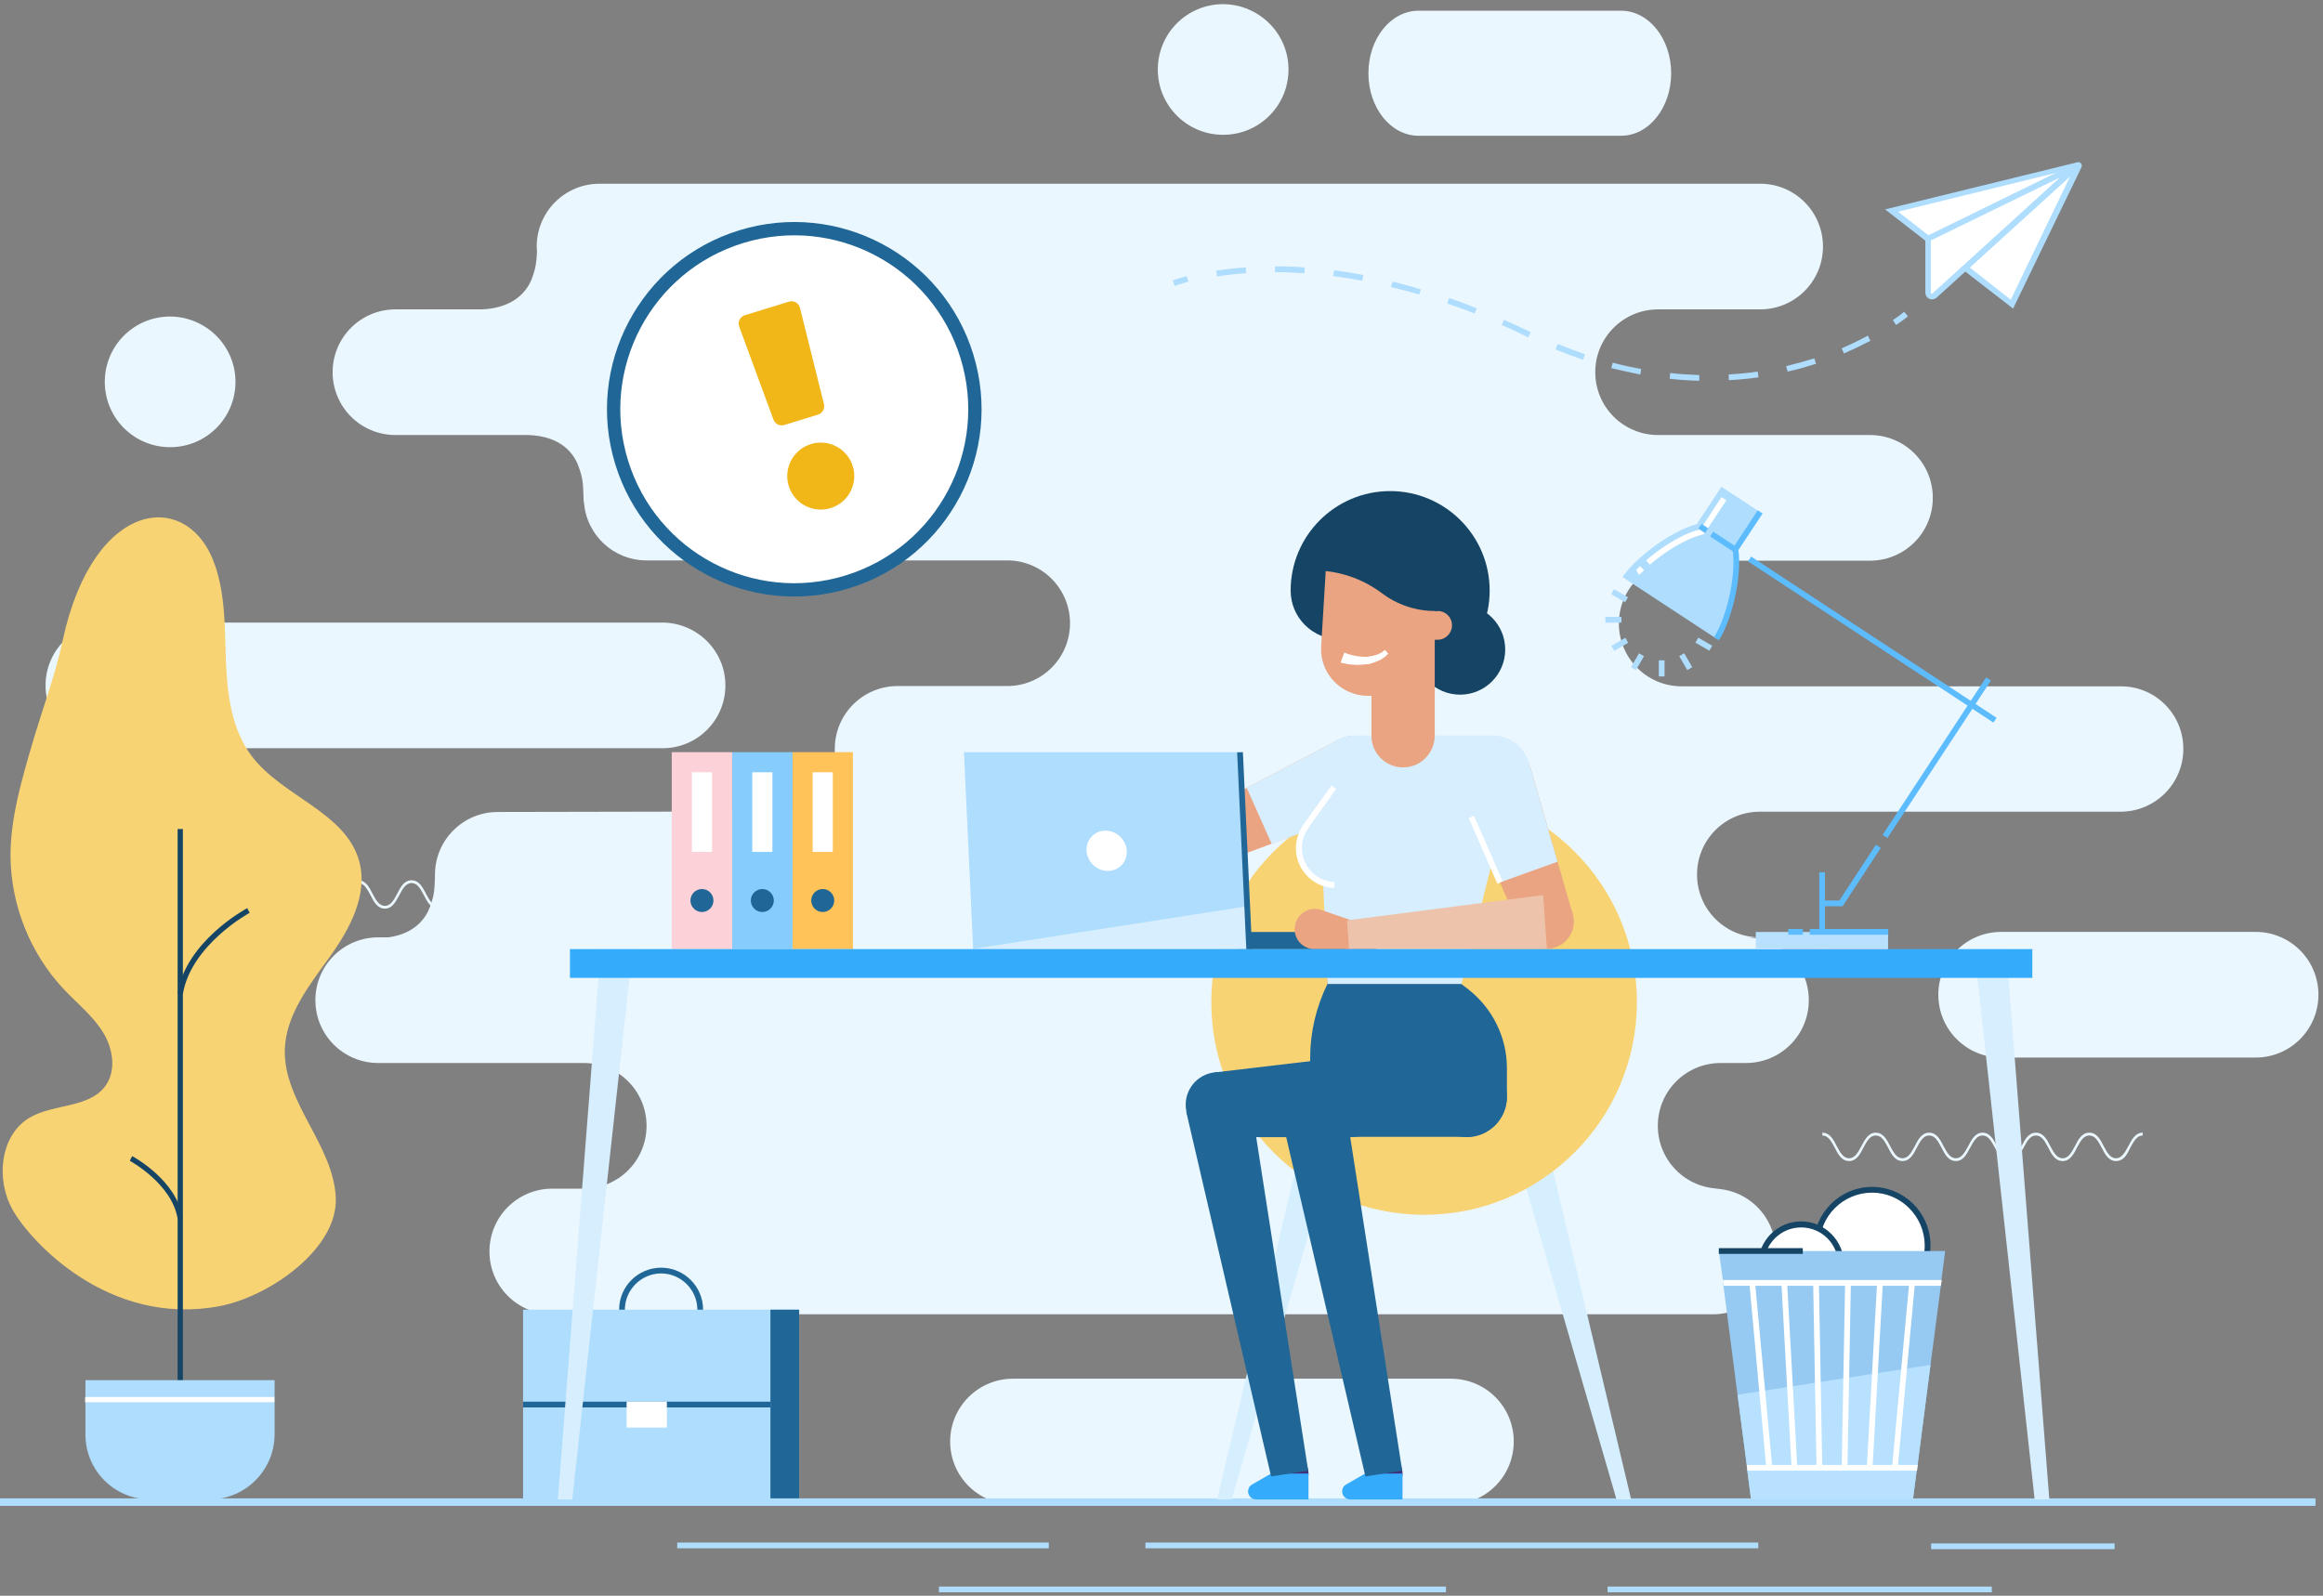<svg width="310" height="213" viewBox="0 0 310 213" fill="none" xmlns="http://www.w3.org/2000/svg">
<rect x="0" y="0" width="310" height="213" fill="#808080" stroke="none"/>
<path d="M282.377 154.975C281.375 154.975 280.893 154.047 280.448 153.156C280.002 152.34 279.594 151.561 278.815 151.561C278.036 151.561 277.628 152.34 277.182 153.156C276.737 154.047 276.255 154.975 275.253 154.975C274.251 154.975 273.769 154.047 273.323 153.156C272.878 152.34 272.47 151.561 271.691 151.561C270.912 151.561 270.503 152.34 270.058 153.156C269.576 154.047 269.13 154.975 268.129 154.975C267.127 154.975 266.644 154.047 266.199 153.156C265.754 152.34 265.346 151.561 264.566 151.561C263.787 151.561 263.379 152.34 262.934 153.156C262.452 154.047 262.006 154.975 261.004 154.975C260.003 154.975 259.52 154.047 259.075 153.156C258.63 152.34 258.221 151.561 257.442 151.561C256.663 151.561 256.255 152.34 255.81 153.156C255.364 154.047 254.882 154.975 253.88 154.975C252.878 154.975 252.396 154.047 251.951 153.156C251.505 152.34 251.097 151.561 250.318 151.561C249.539 151.561 249.131 152.34 248.685 153.156C248.24 154.047 247.758 154.975 246.756 154.975C245.754 154.975 245.272 154.047 244.826 153.156C244.381 152.34 243.973 151.561 243.194 151.561V151.19C244.196 151.19 244.678 152.118 245.123 153.008C245.569 153.824 245.977 154.604 246.756 154.604C247.535 154.604 247.943 153.824 248.389 153.008C248.871 152.118 249.316 151.19 250.318 151.19C251.32 151.19 251.802 152.118 252.248 153.008C252.693 153.824 253.101 154.604 253.88 154.604C254.659 154.604 255.068 153.824 255.513 153.008C255.958 152.118 256.44 151.19 257.442 151.19C258.444 151.19 258.926 152.118 259.372 153.008C259.817 153.824 260.225 154.604 261.004 154.604C261.784 154.604 262.192 153.824 262.637 153.008C263.119 152.118 263.565 151.19 264.566 151.19C265.568 151.19 266.051 152.118 266.496 153.008C266.941 153.824 267.349 154.604 268.129 154.604C268.908 154.604 269.316 153.824 269.761 153.008C270.207 152.118 270.689 151.19 271.691 151.19C272.693 151.19 273.175 152.118 273.62 153.008C274.065 153.824 274.474 154.604 275.253 154.604C276.032 154.604 276.44 153.824 276.885 153.008C277.331 152.118 277.813 151.19 278.815 151.19C279.817 151.19 280.299 152.118 280.744 153.008C281.19 153.824 281.598 154.604 282.377 154.604C283.156 154.604 283.564 153.824 284.01 153.008C284.492 152.118 284.937 151.19 285.939 151.19V151.561C285.16 151.561 284.752 152.34 284.307 153.156C283.861 154.084 283.416 154.975 282.377 154.975Z" fill="#EBF7FF"/>
<path d="M19.303 117.498C20.305 117.498 20.788 118.426 21.233 119.316C21.678 120.133 22.086 120.912 22.865 120.912C23.645 120.912 24.053 120.133 24.498 119.316C24.943 118.426 25.426 117.498 26.427 117.498C27.429 117.498 27.912 118.426 28.357 119.316C28.802 120.133 29.21 120.912 29.99 120.912C30.769 120.912 31.177 120.133 31.622 119.316C32.068 118.426 32.55 117.498 33.552 117.498C34.554 117.498 35.036 118.426 35.481 119.316C35.926 120.133 36.335 120.912 37.114 120.912C37.893 120.912 38.301 120.133 38.746 119.316C39.192 118.426 39.674 117.498 40.676 117.498C41.678 117.498 42.16 118.426 42.605 119.316C43.051 120.133 43.459 120.912 44.238 120.912C45.017 120.912 45.425 120.133 45.871 119.316C46.316 118.426 46.798 117.498 47.8 117.498C48.802 117.498 49.284 118.426 49.73 119.316C50.175 120.133 50.583 120.912 51.362 120.912C52.142 120.912 52.55 120.133 52.995 119.316C53.44 118.426 53.923 117.498 54.924 117.498C55.926 117.498 56.409 118.426 56.854 119.316C57.299 120.133 57.707 120.912 58.486 120.912V121.283C57.485 121.283 57.002 120.355 56.557 119.465C56.112 118.648 55.704 117.869 54.924 117.869C54.145 117.869 53.737 118.648 53.292 119.465C52.809 120.355 52.364 121.283 51.362 121.283C50.361 121.283 49.878 120.355 49.433 119.465C48.988 118.648 48.579 117.869 47.8 117.869C47.021 117.869 46.613 118.648 46.168 119.465C45.722 120.355 45.24 121.283 44.238 121.283C43.236 121.283 42.754 120.355 42.309 119.465C41.863 118.648 41.455 117.869 40.676 117.869C39.897 117.869 39.489 118.648 39.043 119.465C38.561 120.355 38.116 121.283 37.114 121.283C36.112 121.283 35.63 120.355 35.184 119.465C34.739 118.648 34.331 117.869 33.552 117.869C32.773 117.869 32.364 118.648 31.919 119.465C31.474 120.355 30.991 121.283 29.99 121.283C28.988 121.283 28.505 120.355 28.06 119.465C27.615 118.648 27.207 117.869 26.427 117.869C25.648 117.869 25.24 118.648 24.795 119.465C24.35 120.355 23.867 121.283 22.865 121.283C21.864 121.283 21.381 120.355 20.936 119.465C20.491 118.648 20.082 117.869 19.303 117.869C18.524 117.869 18.116 118.648 17.671 119.465C17.188 120.355 16.743 121.283 15.741 121.283V120.912C16.52 120.912 16.929 120.133 17.374 119.316C17.819 118.426 18.302 117.498 19.303 117.498Z" fill="#EBF7FF"/>
<path d="M104.054 108.308C108.507 108.122 110.14 105.673 110.696 104.263C111.401 102.445 111.327 101.74 111.401 100.071C111.401 100.033 111.401 99.996 111.401 99.959C111.401 95.321 115.149 91.573 119.787 91.573H134.406C139.045 91.573 142.792 87.826 142.792 83.188C142.792 78.549 139.045 74.802 134.406 74.802H86.281C81.865 74.802 78.229 71.388 77.932 67.01L77.895 67.047C77.784 64.82 77.932 64.19 77.153 62.112C76.596 60.665 75.001 58.216 70.511 58.067H52.775C48.137 58.067 44.389 54.32 44.389 49.682C44.389 45.043 48.137 41.296 52.775 41.296H64.314C68.767 41.11 70.4 38.661 70.956 37.251C71.55 35.656 71.587 34.877 71.661 33.578C71.661 33.355 71.624 33.133 71.624 32.91C71.624 28.272 75.372 24.524 80.01 24.524H234.888C239.526 24.524 243.273 28.272 243.273 32.91C243.273 37.548 239.526 41.296 234.888 41.296H221.27C216.632 41.296 212.884 45.043 212.884 49.682C212.884 54.32 216.632 58.067 221.27 58.067H249.544C254.182 58.067 257.93 61.815 257.93 66.453C257.93 71.091 254.182 74.839 249.544 74.839H224.424C219.786 74.839 216.038 78.587 216.038 83.225C216.038 87.863 219.786 91.611 224.424 91.611H282.976C287.614 91.573 291.362 95.321 291.362 99.959C291.362 104.597 287.614 108.345 282.976 108.345H234.85C230.212 108.345 226.465 112.093 226.465 116.731C226.465 121.369 230.212 125.117 234.85 125.117H232.995C237.633 125.117 241.381 128.864 241.381 133.502C241.381 138.141 237.633 141.888 232.995 141.888H229.619C224.98 141.888 221.233 145.636 221.233 150.274C221.233 154.912 224.98 158.66 229.619 158.66H228.58C233.218 158.66 236.965 162.407 236.965 167.046C236.965 171.684 233.218 175.431 228.58 175.431H73.702C69.064 175.431 65.316 171.684 65.316 167.046C65.316 162.407 69.064 158.66 73.702 158.66H77.895C82.533 158.66 86.281 154.912 86.281 150.274C86.281 145.636 82.533 141.888 77.895 141.888H50.474C45.836 141.888 42.088 138.141 42.088 133.502C42.088 128.864 45.836 125.117 50.474 125.117H51.81C55.446 124.634 56.856 122.445 57.339 121.146C58.007 119.402 57.969 118.66 58.044 117.176C58.044 117.028 58.044 116.879 58.044 116.768C58.044 112.13 61.791 108.382 66.43 108.382L104.054 108.308Z" fill="#EBF7FF"/>
<path d="M223.014 9.776C223.014 14.391 220.029 18.119 216.334 18.119H189.292C185.598 18.119 182.613 14.391 182.613 9.776C182.613 5.161 185.598 1.432 189.292 1.432H216.334C220.029 1.432 223.014 5.161 223.014 9.776Z" fill="#EBF7FF"/>
<path d="M96.803 91.487C96.803 96.125 93.055 99.873 88.417 99.873H14.466C9.828 99.873 6.08 96.125 6.08 91.487C6.08 86.849 9.828 83.101 14.466 83.101H88.417C93.055 83.138 96.803 86.886 96.803 91.487Z" fill="#EBF7FF"/>
<path d="M309.39 132.776C309.39 137.414 305.643 141.162 301.005 141.162H267.053C262.415 141.162 258.667 137.414 258.667 132.776C258.667 128.138 262.415 124.39 267.053 124.39H301.005C305.643 124.39 309.39 128.138 309.39 132.776Z" fill="#EBF7FF"/>
<path d="M202.009 192.414C202.009 197.052 198.261 200.8 193.623 200.8H135.182C130.544 200.8 126.796 197.052 126.796 192.414C126.796 187.776 130.544 184.028 135.182 184.028H193.623C198.261 184.028 202.009 187.776 202.009 192.414Z" fill="#EBF7FF"/>
<path d="M31.424 50.968C31.424 55.792 27.528 59.688 22.705 59.688C17.881 59.688 13.985 55.792 13.985 50.968C13.985 46.145 17.881 42.248 22.705 42.248C27.528 42.286 31.424 46.182 31.424 50.968Z" fill="#EBF7FF"/>
<path d="M171.948 9.274C171.948 14.098 168.052 17.994 163.228 17.994C158.404 17.994 154.508 14.098 154.508 9.274C154.508 4.45 158.404 0.554 163.228 0.554C168.052 0.592 171.948 4.488 171.948 9.274Z" fill="#EBF7FF"/>
<path d="M233.687 74.292L233.265 74.934L266.015 96.45L266.437 95.808L233.687 74.292Z" fill="#5DBCFD"/>
<path d="M265.041 90.425L251.235 111.432L251.877 111.854L265.682 90.846L265.041 90.425Z" fill="#5DBCFD"/>
<path d="M245.885 120.968H243.467V120.2H245.462L250.336 112.755L250.989 113.177L245.885 120.968Z" fill="#5DBCFD"/>
<path d="M113.822 100.397H105.763V126.686H113.822V100.397Z" fill="#FFC359"/>
<path d="M111.136 103.083H108.45V113.714H111.136V103.083Z" fill="white"/>
<path d="M111.328 120.2C111.328 121.044 110.637 121.735 109.793 121.735C108.949 121.735 108.258 121.044 108.258 120.2C108.258 119.356 108.949 118.665 109.793 118.665C110.637 118.665 111.328 119.356 111.328 120.2Z" fill="#206797"/>
<path d="M105.762 100.397H97.703V126.686H105.762V100.397Z" fill="#86CDFD"/>
<path d="M103.076 103.083H100.389V113.714H103.076V103.083Z" fill="white"/>
<path d="M103.266 120.2C103.266 121.044 102.575 121.735 101.73 121.735C100.886 121.735 100.195 121.044 100.195 120.2C100.195 119.356 100.886 118.665 101.73 118.665C102.575 118.665 103.266 119.356 103.266 120.2Z" fill="#206797"/>
<path d="M97.704 100.397H89.644V126.686H97.704V100.397Z" fill="#FCD1D8"/>
<path d="M95.019 103.083H92.332V113.714H95.019V103.083Z" fill="white"/>
<path d="M95.209 120.2C95.209 121.044 94.518 121.735 93.674 121.735C92.829 121.735 92.139 121.044 92.139 120.2C92.139 119.356 92.829 118.665 93.674 118.665C94.518 118.665 95.209 119.356 95.209 120.2Z" fill="#206797"/>
<path d="M88.225 180.415C85.116 180.415 82.622 177.882 82.622 174.812C82.622 171.703 85.154 169.209 88.225 169.209C91.333 169.209 93.828 171.742 93.828 174.812C93.828 177.921 91.295 180.415 88.225 180.415ZM88.225 169.976C85.577 169.976 83.389 172.164 83.389 174.812C83.389 177.46 85.577 179.648 88.225 179.648C90.873 179.648 93.06 177.46 93.06 174.812C93.06 172.164 90.873 169.976 88.225 169.976Z" fill="#206797"/>
<path d="M106.648 174.812H69.805V200.141H106.648V174.812Z" fill="#AEDDFE"/>
<path d="M106.647 174.812H102.81V200.141H106.647V174.812Z" fill="#206797"/>
<path d="M102.81 187.093H69.805V187.861H102.81V187.093Z" fill="#206797"/>
<path d="M88.993 187.093H83.62V190.547H88.993V187.093Z" fill="white"/>
<path d="M309 200H0V201H309V200Z" fill="#AEDDFE"/>
<path d="M234.637 205.898H152.854V206.666H234.637V205.898Z" fill="#AEDDFE"/>
<path d="M265.799 211.77H214.526V212.538H265.799V211.77Z" fill="#AEDDFE"/>
<path d="M192.963 211.77H125.302V212.538H192.963V211.77Z" fill="#AEDDFE"/>
<path d="M282.19 206.013H257.705V206.781H282.19V206.013Z" fill="#AEDDFE"/>
<path d="M139.958 205.899H90.374V206.666H139.958V205.899Z" fill="#AEDDFE"/>
<path d="M8.38 85.413C7.364 90.182 5.61 94.775 4.243 99.474C2.84 104.313 1.403 109.221 1.403 114.236C1.438 120.792 4.032 127.279 8.521 132.048C10.274 133.906 12.343 135.554 13.71 137.728C15.078 139.902 15.568 142.883 14.061 144.951C11.887 147.932 7.188 147.301 3.997 149.159C-0.035 151.508 -0.596 157.504 1.718 161.536C3.997 165.604 14.446 177.175 29.348 174.335C36.011 173.037 45.057 166.691 44.812 159.923C44.531 152.841 37.799 147.125 38.009 140.077C38.149 135.449 41.27 131.522 43.97 127.77C46.67 124.018 49.159 119.425 47.932 114.937C46.109 108.38 37.658 106.346 33.556 100.876C30.926 97.37 30.33 92.742 30.155 88.359C29.98 83.976 30.12 79.487 28.647 75.315C25.106 65.252 12.483 66.444 8.38 85.413Z" fill="#F7D374"/>
<path d="M24.405 110.659H23.704V186.852H24.405V110.659Z" fill="#154465"/>
<path d="M24.405 132.679L23.704 132.574C24.826 125.667 32.68 121.389 32.996 121.214L33.312 121.845C33.276 121.845 25.492 126.123 24.405 132.679Z" fill="#154465"/>
<path d="M23.702 162.658C22.931 157.995 17.391 154.979 17.321 154.944L17.636 154.313C17.882 154.453 23.562 157.539 24.369 162.553L23.702 162.658Z" fill="#154465"/>
<path d="M27.95 200.142H20.061C15.257 200.142 11.4 196.25 11.4 191.481V184.223H36.646V191.481C36.611 196.285 32.719 200.142 27.95 200.142Z" fill="#AEDDFE"/>
<path d="M36.605 186.467H11.359V187.168H36.605V186.467Z" fill="white"/>
<path d="M181.216 142.037L164.368 200.141H162.411L176.227 142.037H181.216Z" fill="#D6EFFF"/>
<path d="M198.869 142.037L215.717 200.141H217.674L203.858 142.037H198.869Z" fill="#D6EFFF"/>
<path d="M190.043 162.148C205.727 162.148 218.442 149.433 218.442 133.748C218.442 118.063 205.727 105.348 190.043 105.348C174.358 105.348 161.643 118.063 161.643 133.748C161.643 149.433 174.358 162.148 190.043 162.148Z" fill="#F7D374"/>
<path d="M186.092 140.272C191.031 140.272 195.035 136.269 195.035 131.33C195.035 126.392 191.031 122.388 186.092 122.388C181.154 122.388 177.15 126.392 177.15 131.33C177.15 136.269 181.154 140.272 186.092 140.272Z" fill="#AB9AF7"/>
<path d="M135.585 123.194C135.202 122.196 135.739 121.083 136.737 120.737C137.735 120.354 138.848 120.891 139.193 121.889C139.577 122.887 139.039 124 138.042 124.345C137.044 124.69 135.931 124.153 135.585 123.194Z" fill="#FF95A9"/>
<path d="M180.832 108.188C183.588 108.188 185.822 105.954 185.822 103.199C185.822 100.443 183.588 98.21 180.832 98.21C178.077 98.21 175.843 100.443 175.843 103.199C175.843 105.954 178.077 108.188 180.832 108.188Z" fill="#AB9AF7"/>
<path d="M132.704 120.699C132.397 120.699 132.128 120.776 131.821 120.853C130.44 121.352 129.71 122.925 130.248 124.307C130.747 125.688 132.32 126.417 133.702 125.88L138.038 124.268L137.348 120.546L132.704 120.699Z" fill="#FF95A9"/>
<path d="M162.781 115.149C164.653 114.466 165.617 112.396 164.935 110.524C164.253 108.652 162.183 107.688 160.311 108.37C158.439 109.052 157.474 111.123 158.157 112.995C158.839 114.866 160.909 115.831 162.781 115.149Z" fill="#FF95A9"/>
<path d="M178.528 98.786L159.876 108.572L162.793 115.173L182.558 107.881L178.528 98.786Z" fill="#EAA481"/>
<path d="M159.879 108.572L136.468 120.814L138.042 124.307L162.796 115.173L159.879 108.572Z" fill="#FF95A9"/>
<path d="M172.123 199.182C173.501 199.182 174.618 198.065 174.618 196.687C174.618 195.31 173.501 194.193 172.123 194.193C170.746 194.193 169.629 195.31 169.629 196.687C169.629 198.065 170.746 199.182 172.123 199.182Z" fill="#40327A"/>
<path d="M177.146 131.33H185.052H194.992L195.952 132.059C199.175 134.592 201.094 138.468 201.094 142.536V146.374C201.094 149.329 198.676 151.747 195.721 151.747H180.217C177.262 151.747 174.844 149.329 174.844 146.374V141.116C174.844 137.739 175.65 134.4 177.146 131.33Z" fill="#206797"/>
<path d="M202.823 123.501C202.554 121.505 203.974 119.702 205.931 119.433C207.927 119.164 209.731 120.584 209.999 122.542C210.268 124.537 208.848 126.341 206.891 126.61C204.895 126.917 203.091 125.497 202.823 123.501Z" fill="#EAA481"/>
<path d="M204.051 101.817L209.884 122.042L203.091 124.499L194.687 105.194L204.051 101.817Z" fill="#EAA481"/>
<path d="M175.883 103.429L177.188 131.33H195.033L202.402 102.009C202.901 100.052 201.443 98.171 199.409 98.171H180.872C177.994 98.21 175.729 100.589 175.883 103.429Z" fill="#D7EEFE"/>
<path d="M185.512 101.472C186.471 104.043 185.128 106.922 182.557 107.881C179.986 108.841 177.107 107.497 176.148 104.926C175.188 102.355 176.532 99.476 179.103 98.517C181.713 97.558 184.553 98.901 185.512 101.472Z" fill="#D7EEFE"/>
<path d="M188.544 107.536L182.403 116.094L182.327 116.056C181.175 117.706 179.064 118.55 176.992 118.013C174.344 117.322 172.809 114.597 173.5 111.988C173.653 111.373 173.922 110.798 174.306 110.337H174.267L180.408 101.779L188.544 107.536Z" fill="#D7EEFE"/>
<path d="M202.988 106.497C204.81 104.43 204.612 101.278 202.546 99.455C200.479 97.633 197.326 97.831 195.504 99.897C193.681 101.964 193.879 105.117 195.946 106.939C198.013 108.762 201.165 108.564 202.988 106.497Z" fill="#D7EEFE"/>
<path d="M194.687 105.194L200.175 117.782L207.85 115.019L204.051 101.817L194.687 105.194Z" fill="#D7EEFE"/>
<path d="M182.562 107.881L169.705 112.64L166.366 105.156L178.532 98.786L182.562 107.881Z" fill="#D7EEFE"/>
<path d="M180.217 151.785C183.184 151.785 185.59 149.38 185.59 146.412C185.59 143.445 183.184 141.039 180.217 141.039C177.249 141.039 174.844 143.445 174.844 146.412C174.844 149.38 177.249 151.785 180.217 151.785Z" fill="#206797"/>
<path d="M195.724 151.785C198.691 151.785 201.097 149.38 201.097 146.412C201.097 143.445 198.691 141.039 195.724 141.039C192.757 141.039 190.351 143.445 190.351 146.412C190.351 149.38 192.757 151.785 195.724 151.785Z" fill="#206797"/>
<path d="M169.625 196.687H174.615V200.141H167.63C167.054 200.141 166.555 199.681 166.555 199.067C166.555 198.683 166.747 198.338 167.092 198.146L169.625 196.687Z" fill="#35ABFC"/>
<path d="M162.566 151.785C164.961 151.785 166.903 149.844 166.903 147.448C166.903 145.053 164.961 143.112 162.566 143.112C160.171 143.112 158.229 145.053 158.229 147.448C158.229 149.844 160.171 151.785 162.566 151.785Z" fill="#206797"/>
<path d="M158.303 148.408L169.625 197.071L174.575 196.303L166.9 147.064L158.303 148.408Z" fill="#206797"/>
<path d="M184.671 199.182C186.049 199.182 187.165 198.065 187.165 196.687C187.165 195.31 186.049 194.193 184.671 194.193C183.293 194.193 182.176 195.31 182.176 196.687C182.176 198.065 183.293 199.182 184.671 199.182Z" fill="#40327A"/>
<path d="M182.175 196.687H187.164V200.141H180.18C179.604 200.141 179.105 199.681 179.105 199.067C179.105 198.683 179.297 198.338 179.642 198.146L182.175 196.687Z" fill="#35ABFC"/>
<path d="M175.153 151.785C177.548 151.785 179.489 149.844 179.489 147.449C179.489 145.053 177.548 143.112 175.153 143.112C172.758 143.112 170.816 145.053 170.816 147.449C170.816 149.844 172.758 151.785 175.153 151.785Z" fill="#40327A"/>
<path d="M170.852 148.408L182.212 197.071L187.124 196.303L179.449 147.064L170.852 148.408Z" fill="#206797"/>
<path d="M191.463 87.809H183.02V98.21H191.463V87.809Z" fill="#EAA481"/>
<path d="M187.237 102.431C189.569 102.431 191.459 100.541 191.459 98.209C191.459 95.878 189.569 93.988 187.237 93.988C184.906 93.988 183.016 95.878 183.016 98.209C183.016 100.541 184.906 102.431 187.237 102.431Z" fill="#EAA481"/>
<path d="M194.842 92.722C198.17 92.722 200.868 90.024 200.868 86.696C200.868 83.368 198.17 80.671 194.842 80.671C191.515 80.671 188.817 83.368 188.817 86.696C188.817 90.024 191.515 92.722 194.842 92.722Z" fill="#154465"/>
<path d="M172.235 78.829C172.235 71.499 178.184 65.55 185.514 65.55C192.844 65.55 198.793 71.499 198.793 78.829C198.793 86.159 192.844 92.108 185.514 92.108L178.76 85.353C175.152 85.315 172.235 82.436 172.235 78.829Z" fill="#154465"/>
<path d="M191.848 85.391H189.929V81.554H191.848C192.922 81.554 193.767 82.398 193.767 83.472C193.767 84.509 192.922 85.391 191.848 85.391Z" fill="#EAA481"/>
<path d="M177.034 74.262H191.464V92.875H182.522C178.953 92.875 176.075 89.843 176.305 86.274L177.034 74.262Z" fill="#EAA481"/>
<path d="M191.466 81.554H191.85V70.462H180.413C177.381 70.462 174.963 72.918 174.963 75.912V76.142H175.347C178.609 76.142 181.795 77.217 184.404 79.174C186.438 80.709 188.933 81.554 191.466 81.554Z" fill="#154465"/>
<path d="M165.222 126.703H183.643V124.4H165.222V126.703Z" fill="#206797"/>
<path d="M166.71 126.687H129.867V126.648L129.598 120.93L128.639 100.398H165.482L166.441 120.968L166.71 126.687Z" fill="#AEDDFE"/>
<path d="M149.66 115.492C150.667 114.461 150.599 112.761 149.507 111.694C148.416 110.628 146.714 110.599 145.707 111.63C144.7 112.661 144.768 114.361 145.86 115.428C146.951 116.494 148.653 116.523 149.66 115.492Z" fill="white"/>
<path d="M166.711 126.686H129.6L129.868 126.648L166.442 120.968L166.711 126.686Z" fill="#D7EEFE"/>
<path d="M179.605 141.078L162.066 143.15L162.565 151.785H180.219L179.605 141.078Z" fill="#206797"/>
<path d="M178.183 124.153C177.837 125.151 178.375 126.264 179.373 126.609C180.37 126.955 181.483 126.417 181.829 125.419C182.174 124.422 181.637 123.309 180.639 122.963C179.641 122.618 178.528 123.155 178.183 124.153Z" fill="#FF95A9"/>
<path d="M174.541 126.533C174.848 126.648 175.117 126.686 175.424 126.686H180.029L180.681 122.964L176.345 121.467C174.925 120.968 173.428 121.736 172.929 123.117C172.43 124.499 173.121 126.034 174.541 126.533Z" fill="#EAA481"/>
<path d="M206.432 126.686H180.028L179.759 122.848L205.933 119.471L206.432 126.686Z" fill="#EDC3AB"/>
<path d="M196.699 108.885L195.996 109.192L199.818 117.95L200.522 117.643L196.699 108.885Z" fill="white"/>
<path d="M176.88 118.358C174.04 117.591 172.352 114.674 173.119 111.834C173.273 111.335 173.465 110.836 173.733 110.376L173.964 110.03L177.686 104.849L178.3 105.31L174.846 110.145L174.616 110.491C174.271 110.951 174.04 111.45 173.887 112.026C173.234 114.444 174.693 116.938 177.111 117.591C177.456 117.667 177.801 117.744 178.108 117.744L178.07 118.512C177.686 118.512 177.302 118.473 176.88 118.358Z" fill="white"/>
<g clip-path="url(#clip0)">
<path d="M179.39 87.111C179.39 87.111 179.461 87.111 179.602 87.181C179.744 87.252 179.956 87.323 180.239 87.393C180.733 87.535 181.511 87.676 182.218 87.676C182.359 87.676 182.571 87.676 182.783 87.606C182.925 87.606 183.137 87.535 183.278 87.535C183.349 87.464 183.561 87.464 183.702 87.393C183.844 87.323 183.985 87.323 184.056 87.252C184.197 87.181 184.268 87.111 184.409 87.111C184.48 86.969 184.55 86.969 184.621 86.899C184.762 86.828 184.833 86.757 184.833 86.757L185.257 87.252C185.257 87.252 185.187 87.323 185.045 87.464C184.974 87.535 184.904 87.606 184.833 87.676C184.692 87.747 184.55 87.818 184.48 87.888C184.338 88.03 184.197 88.1 183.985 88.171C183.844 88.242 183.631 88.312 183.49 88.383C183.278 88.454 183.066 88.524 182.854 88.595C182.713 88.666 182.5 88.666 182.288 88.666C181.44 88.807 180.592 88.737 179.956 88.666C179.602 88.595 179.39 88.524 179.178 88.524C179.037 88.454 178.896 88.454 178.896 88.454L179.39 87.111Z" fill="white"/>
</g>
<path d="M165.862 100.393L165.095 100.429L166.32 126.727L167.087 126.691L165.862 100.393Z" fill="#206797"/>
<path d="M84.427 126.686L84.004 130.524L76.367 200.142H74.448L80.167 126.686H84.427Z" fill="#D7EEFE"/>
<path d="M263.5 126.686L263.883 130.524L271.52 200.141H273.478L267.721 126.686H263.5Z" fill="#D7EEFE"/>
<path d="M271.211 126.686H76.059V130.524H271.211V126.686Z" fill="#35ABFC"/>
<path d="M243.542 116.439H242.775V126.686H243.542V116.439Z" fill="#5DBCFD"/>
<path d="M229.032 85.238L216.521 77.025C218.094 74.645 222.738 70.961 226.423 69.963L229.723 64.974L234.866 68.352L231.565 73.341C232.141 77.14 230.606 82.858 229.032 85.238Z" fill="#AEDDFE"/>
<path d="M220.167 75.375L219.668 74.799C221.434 73.264 224.197 71.383 226.653 70.731L226.922 70.654L229.723 66.356L230.376 66.778L227.382 71.307L226.807 71.46C224.926 71.998 222.355 73.494 220.167 75.375Z" fill="white"/>
<path d="M218.521 77.025L217.945 76.526C218.214 76.219 218.521 75.912 218.866 75.567L219.404 76.104C219.058 76.411 218.751 76.718 218.521 77.025Z" fill="white"/>
<path d="M229.382 85.468L228.73 85.046C230.303 82.666 231.723 77.063 231.225 73.417L231.186 73.264L234.563 68.121L235.216 68.543L231.992 73.417C232.491 77.255 230.994 82.974 229.382 85.468Z" fill="#5DBCFD"/>
<path d="M229.032 85.238L216.521 77.025L229.032 85.238Z" fill="#DDD6FF"/>
<path d="M227.065 69.927L226.644 70.569L227.542 71.159L227.963 70.517L227.065 69.927Z" fill="#5DBCFD"/>
<path d="M228.63 70.966L228.209 71.608L231.385 73.694L231.806 73.053L228.63 70.966Z" fill="#5DBCFD"/>
<path d="M234.305 126.703H251.959V124.4H234.305V126.703Z" fill="#B7E1FF"/>
<path d="M240.591 124H238.634V124.767H240.591V124Z" fill="#5DBCFD"/>
<path d="M251.985 124H241.508V124.767H251.985V124Z" fill="#5DBCFD"/>
<path d="M257.124 167.395C257.78 163.357 255.038 159.553 251 158.897C246.962 158.242 243.157 160.984 242.502 165.022C241.846 169.06 244.588 172.865 248.626 173.52C252.664 174.176 256.469 171.433 257.124 167.395Z" fill="white"/>
<path d="M249.829 174.007C245.531 174.007 242.039 170.515 242.039 166.216C242.039 161.918 245.531 158.426 249.829 158.426C254.128 158.426 257.62 161.918 257.62 166.216C257.62 170.515 254.089 174.007 249.829 174.007ZM249.829 159.193C245.953 159.193 242.806 162.34 242.806 166.216C242.806 170.093 245.953 173.239 249.829 173.239C253.705 173.239 256.852 170.093 256.852 166.216C256.814 162.34 253.667 159.193 249.829 159.193Z" fill="#154465"/>
<path d="M242.399 173.676C245.121 172.548 246.413 169.428 245.286 166.706C244.158 163.984 241.038 162.691 238.316 163.819C235.594 164.946 234.301 168.067 235.429 170.789C236.556 173.511 239.677 174.803 242.399 173.676Z" fill="white"/>
<path d="M240.354 174.466C237.207 174.466 234.636 171.895 234.636 168.748C234.636 165.601 237.207 163.03 240.354 163.03C243.501 163.03 246.072 165.601 246.072 168.748C246.072 171.933 243.501 174.466 240.354 174.466ZM240.354 163.835C237.629 163.835 235.403 166.061 235.403 168.786C235.403 171.511 237.629 173.737 240.354 173.737C243.079 173.737 245.305 171.511 245.305 168.786C245.305 166.023 243.079 163.835 240.354 163.835Z" fill="#154465"/>
<path d="M259.578 166.983L259.079 170.859L259.002 171.627L257.621 182.181L255.97 194.999L255.779 196.304L255.28 200.142H233.673L233.174 196.304L233.097 195.536L231.869 186.172L229.989 171.627L229.912 170.859L229.375 166.983H259.578Z" fill="#96CAF2"/>
<path d="M257.621 182.181L255.971 194.999L255.779 196.304L255.28 200.141H233.673L233.174 196.304L233.098 195.536L231.87 186.172L257.621 182.181Z" fill="#B7E1FF"/>
<path d="M236.475 195.882L235.708 195.92L235.669 195.537L233.482 171.627L233.443 171.282L234.211 171.205L234.249 171.627L236.475 195.537V195.882Z" fill="white"/>
<path d="M238.491 171.243L237.725 171.285L239.081 195.925L239.848 195.883L238.491 171.243Z" fill="white"/>
<path d="M242.732 171.233L241.964 171.247L242.412 195.919L243.179 195.905L242.732 171.233Z" fill="white"/>
<path d="M246.228 171.24L245.77 195.912L246.537 195.926L246.995 171.254L246.228 171.24Z" fill="white"/>
<path d="M250.492 171.257L249.117 195.895L249.884 195.937L251.259 171.3L250.492 171.257Z" fill="white"/>
<path d="M255.551 171.282L255.513 171.627L253.287 195.537L253.249 195.92L252.481 195.882L252.519 195.537L254.745 171.627L254.784 171.205L255.551 171.282Z" fill="white"/>
<path d="M229.916 170.859L230.031 171.626H259.007L259.122 170.859H229.916ZM255.898 195.536H233.101L233.217 196.303H255.821L255.975 195.037L255.898 195.536Z" fill="white"/>
<path d="M240.581 166.599H229.375V167.366H240.581V166.599Z" fill="#154465"/>
<path d="M277.391 22.08L268.487 40.578L262.231 35.742L277.045 22.233C277.045 22.233 277.045 22.195 277.007 22.195L257.242 31.828L252.368 28.028L277.314 21.965C277.352 21.965 277.391 22.041 277.391 22.08Z" fill="white"/>
<path d="M268.642 41.192L261.657 35.78L274.898 23.73L257.244 32.365L251.564 27.951L277.239 21.657C277.392 21.619 277.584 21.657 277.699 21.811C277.815 21.964 277.853 22.118 277.776 22.31L268.642 41.192ZM262.847 35.704L268.335 40.002L276.279 23.499L262.847 35.704ZM253.291 28.258L257.359 31.405L274.36 23.077L253.291 28.258Z" fill="#AEDDFE"/>
<path d="M277.048 22.235L262.234 35.706L258.128 39.428C257.782 39.736 257.283 39.505 257.283 39.045V31.83L277.048 22.235C277.086 22.235 277.048 22.197 277.048 22.235Z" fill="white"/>
<path d="M257.818 39.964C257.703 39.964 257.587 39.925 257.472 39.887C257.127 39.734 256.935 39.427 256.935 39.081V31.636L257.165 31.521L277.199 21.734L277.582 22.272L277.352 22.54L258.432 39.734C258.24 39.887 258.048 39.964 257.818 39.964ZM257.664 32.096V39.081C257.664 39.158 257.703 39.196 257.741 39.196C257.779 39.196 257.818 39.235 257.895 39.158L274.896 23.692L257.664 32.096Z" fill="#AEDDFE"/>
<path d="M253.02 43.38L252.598 42.727C253.595 42.075 254.094 41.614 254.094 41.614L254.593 42.19C254.593 42.267 254.056 42.689 253.02 43.38Z" fill="#AEDDFE"/>
<path d="M226.767 50.825C225.462 50.787 224.119 50.71 222.814 50.556L222.891 49.789C224.196 49.943 225.5 50.019 226.767 50.058V50.825ZM230.72 50.748L230.682 49.981C231.986 49.904 233.291 49.789 234.558 49.597L234.673 50.365C233.368 50.556 232.025 50.672 230.72 50.748ZM218.899 49.981C217.633 49.751 216.328 49.444 215.023 49.136L215.215 48.407C216.482 48.753 217.748 49.021 219.015 49.252L218.899 49.981ZM238.549 49.597L238.357 48.868C239.624 48.561 240.89 48.215 242.118 47.832L242.348 48.561C241.12 48.945 239.815 49.328 238.549 49.597ZM211.262 48.024C210.034 47.601 208.806 47.141 207.578 46.642L207.885 45.913C209.113 46.412 210.341 46.872 211.531 47.294L211.262 48.024ZM246.071 47.179L245.764 46.488C246.954 45.989 248.143 45.414 249.256 44.8L249.602 45.491C248.489 46.066 247.299 46.642 246.071 47.179ZM203.932 45.03L203.625 44.877C202.55 44.339 201.476 43.84 200.401 43.38L200.708 42.689C201.783 43.15 202.896 43.687 203.97 44.186L204.277 44.339L203.932 45.03ZM196.794 41.845C195.566 41.346 194.338 40.924 193.109 40.502L193.378 39.772C194.606 40.194 195.834 40.655 197.062 41.154L196.794 41.845ZM189.387 39.312C188.12 38.928 186.854 38.621 185.626 38.314L185.818 37.585C187.084 37.892 188.351 38.237 189.617 38.621L189.387 39.312ZM181.788 37.47C180.483 37.239 179.217 37.009 177.912 36.856L178.027 36.088C179.293 36.242 180.637 36.472 181.942 36.702L181.788 37.47ZM162.407 36.894L162.292 36.126C163.558 35.934 164.863 35.781 166.245 35.704L166.283 36.472C164.94 36.548 163.635 36.702 162.407 36.894ZM174.074 36.472C172.769 36.395 171.464 36.318 170.159 36.318V35.551C171.464 35.551 172.769 35.589 174.112 35.704L174.074 36.472Z" fill="#AEDDFE"/>
<path d="M156.767 38.161L156.499 37.432C156.537 37.432 157.151 37.163 158.379 36.856L158.571 37.586C157.42 37.931 156.767 38.161 156.767 38.161Z" fill="#AEDDFE"/>
<path d="M222.136 75.207H221.368V77.356H222.136V75.207Z" fill="#AEDDFE"/>
<path d="M222.134 88.14H221.367V90.289H222.134V88.14Z" fill="#AEDDFE"/>
<path d="M218.314 76.021L217.649 76.405L218.724 78.266L219.389 77.882L218.314 76.021Z" fill="#AEDDFE"/>
<path d="M224.752 87.195L224.087 87.579L225.162 89.44L225.826 89.056L224.752 87.195Z" fill="#AEDDFE"/>
<path d="M215.392 78.648L215.008 79.313L216.869 80.387L217.253 79.722L215.392 78.648Z" fill="#AEDDFE"/>
<path d="M226.63 85.114L226.246 85.778L228.107 86.853L228.49 86.189L226.63 85.114Z" fill="#AEDDFE"/>
<path d="M216.38 82.346H214.231V83.113H216.38V82.346Z" fill="#AEDDFE"/>
<path d="M229.268 82.345H227.119V83.112H229.268V82.345Z" fill="#AEDDFE"/>
<path d="M216.899 85.132L215.038 86.207L215.422 86.871L217.283 85.797L216.899 85.132Z" fill="#AEDDFE"/>
<path d="M228.09 78.641L226.229 79.715L226.613 80.38L228.474 79.306L228.09 78.641Z" fill="#AEDDFE"/>
<path d="M218.723 87.199L217.648 89.061L218.313 89.444L219.388 87.583L218.723 87.199Z" fill="#AEDDFE"/>
<path d="M225.194 76.032L224.12 77.893L224.784 78.277L225.859 76.415L225.194 76.032Z" fill="#AEDDFE"/>
<path d="M78.75 178.612L77.1 193.656L78.75 178.612Z" fill="#F8F7FF"/>
<path d="M79.899 168.172L78.94 177.076L79.899 168.172Z" fill="#F8F7FF"/>
<path d="M216.217 194.077L216.678 195.958L216.217 194.077Z" fill="white"/>
<path d="M209.92 167.597L215.792 192.313L209.92 167.597Z" fill="white"/>
<path d="M268.216 132.865L270.634 163.759L268.216 132.865Z" fill="white"/>
<path d="M270.83 166.599L271.021 169.209L270.83 166.599Z" fill="white"/>
<path d="M129.029 47.538C132.946 60.262 125.806 73.748 113.085 77.664C100.365 81.58 86.877 74.445 82.959 61.72C79.044 49.003 86.182 35.51 98.903 31.594C111.624 27.678 125.114 34.82 129.029 47.538Z" fill="white" stroke="#206797" stroke-width="1.778"/>
<path d="M108.213 59.275C105.853 60.001 104.529 62.503 105.255 64.863C105.982 67.223 108.484 68.547 110.844 67.821C113.204 67.094 114.528 64.592 113.801 62.232C113.075 59.872 110.573 58.548 108.213 59.275Z" fill="#F1B617"/>
<path d="M98.643 43.596L103.221 56.017C103.435 56.599 104.067 56.911 104.659 56.728L109.168 55.34C109.76 55.158 110.106 54.545 109.957 53.944L106.756 41.098C106.595 40.449 105.921 40.069 105.282 40.265L99.394 42.078C98.754 42.275 98.411 42.968 98.643 43.596Z" fill="#F1B617"/>
<defs>
<clipPath id="clip0">
<rect x="178.896" y="86.757" width="6.362" height="1.979" fill="white"/>
</clipPath>
</defs>
</svg>
